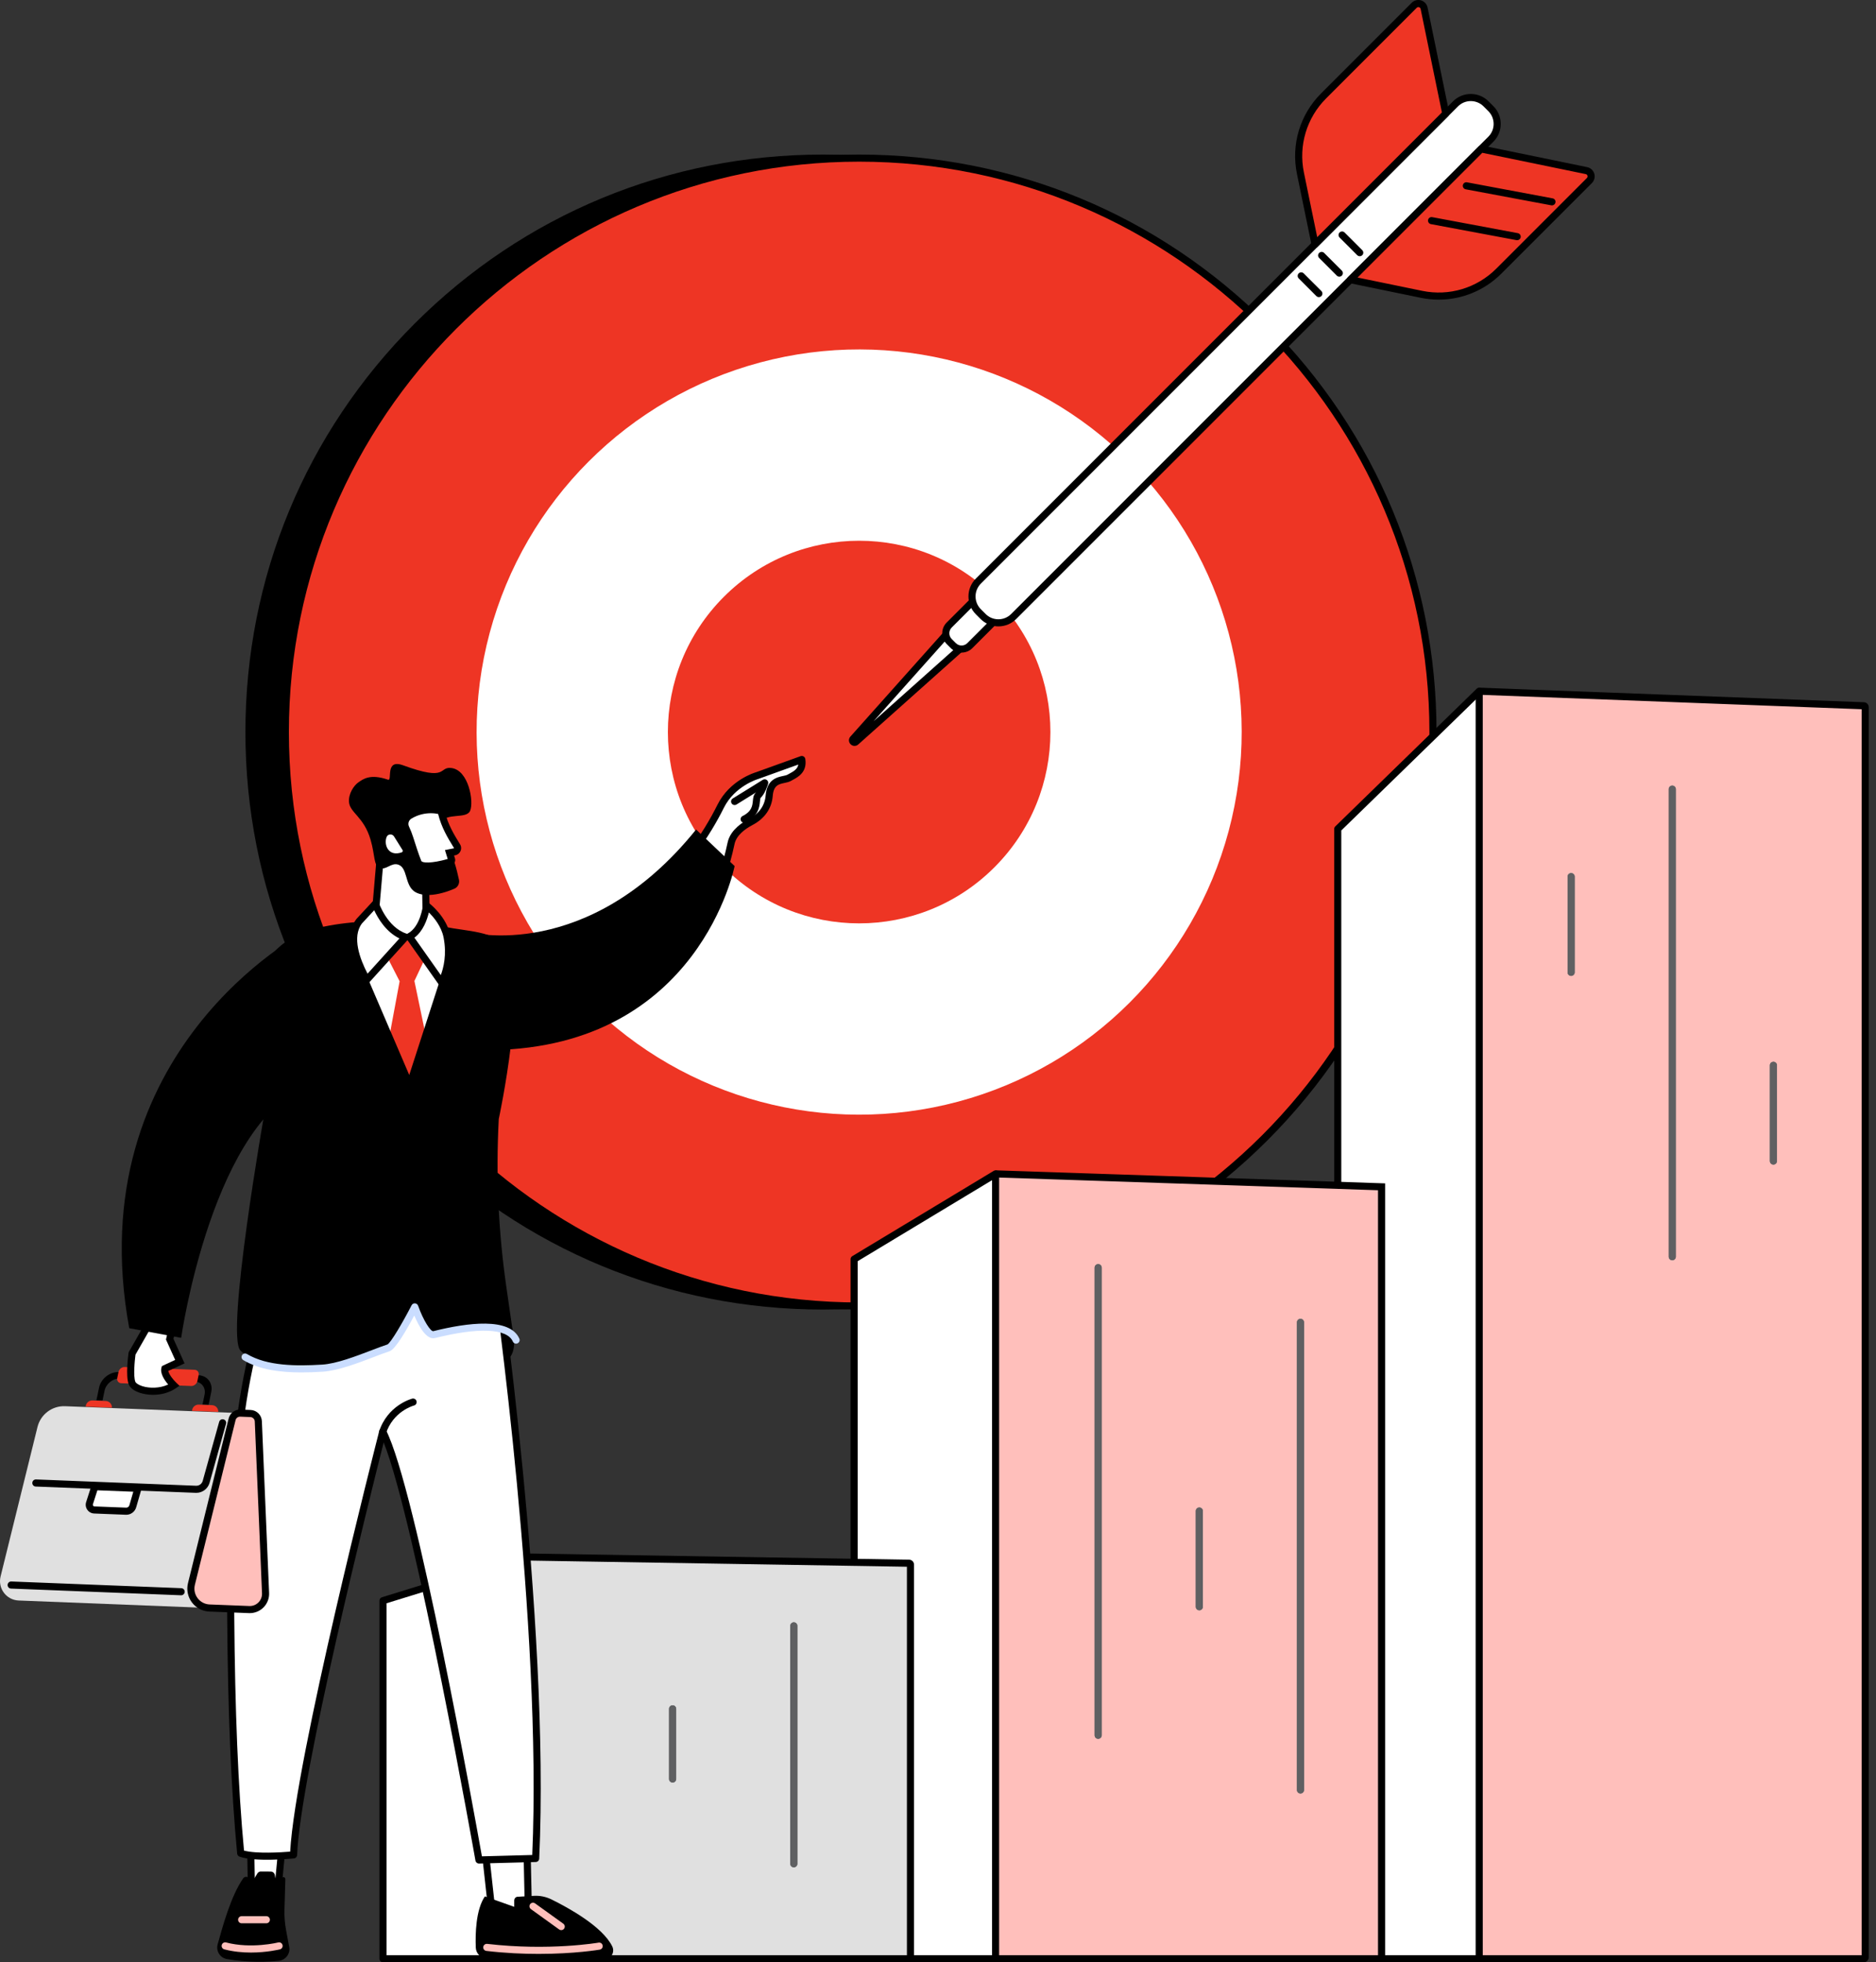 <?xml version="1.0" encoding="UTF-8"?>
<svg width="153px" height="160px" viewBox="0 0 153 160" version="1.1" xmlns="http://www.w3.org/2000/svg" xmlns:xlink="http://www.w3.org/1999/xlink">
    <rect x="0" y="0" width="153" height="160" fill="#333333" stroke="none"/>
    <title>1EBB7363-1474-4B67-807B-87E249D75F41</title>
    <g id="desktop" stroke="none" stroke-width="1" fill="none" fill-rule="evenodd">
        <g id="Investors_O-nas" transform="translate(-1125, -2149)" fill-rule="nonzero">
            <g id="ilustracja_PPK" transform="translate(1125, 2149)">
                <g id="Group" transform="translate(20.015, 0)">
                    <g transform="translate(0, 12.603)">
                        <g fill="#000000">
                            <circle id="Oval" cx="47.087" cy="47.087" r="46.798"></circle>
                            <path d="M47.087,94.175 C34.51,94.175 22.685,89.277 13.792,80.383 C4.898,71.489 0,59.665 0,47.087 C0,34.51 4.898,22.685 13.792,13.792 C22.685,4.898 34.51,4.97299888e-15 47.087,4.97299888e-15 C59.665,4.97299888e-15 71.489,4.898 80.383,13.792 C89.277,22.685 94.175,34.51 94.175,47.087 C94.175,59.665 89.277,71.489 80.383,80.383 C71.489,89.277 59.665,94.175 47.087,94.175 Z M47.087,0.579 C21.443,0.579 0.579,21.443 0.579,47.087 C0.579,72.732 21.443,93.596 47.087,93.596 C72.732,93.596 93.596,72.732 93.596,47.087 C93.596,21.443 72.732,0.579 47.087,0.579 Z" id="Shape"></path>
                        </g>
                        <g transform="translate(2.967, 0)">
                            <circle id="Oval" fill="#EE3524" cx="47.087" cy="47.087" r="46.798"></circle>
                            <path d="M47.087,94.174 C34.51,94.174 22.685,89.277 13.792,80.383 C4.898,71.489 0,59.665 0,47.087 C0,34.51 4.898,22.685 13.792,13.792 C22.685,4.898 34.51,0 47.087,0 C59.665,0 71.489,4.898 80.383,13.792 C89.277,22.685 94.175,34.51 94.175,47.087 C94.175,59.665 89.277,71.489 80.383,80.383 C71.489,89.277 59.665,94.174 47.087,94.174 Z M47.087,0.579 C21.443,0.579 0.579,21.442 0.579,47.087 C0.579,72.732 21.443,93.595 47.087,93.595 C72.732,93.595 93.596,72.732 93.596,47.087 C93.596,21.442 72.732,0.579 47.087,0.579 Z" id="Shape" fill="#000000"></path>
                        </g>
                        <circle id="Oval" fill="#FFFFFF" transform="translate(50.054, 47.087) rotate(-45) translate(-50.054, -47.087) " cx="50.054" cy="47.087" r="31.198"></circle>
                        <circle id="Oval" fill="#EE3524" transform="translate(50.054, 47.087) rotate(-45) translate(-50.054, -47.087) " cx="50.054" cy="47.087" r="15.599"></circle>
                    </g>
                    <g transform="translate(49.222, 0)">
                        <g transform="translate(0, 50.977)">
                            <path d="M0.333,9.277 L8.354,0.289 L9.553,1.489 L0.566,9.51 C0.411,9.648 0.195,9.432 0.333,9.277 Z" id="Path" fill="#FFFFFF"></path>
                            <path d="M0.456,9.843 C0.34,9.843 0.225,9.798 0.135,9.708 C-0.038,9.535 -0.046,9.266 0.117,9.084 L8.138,0.097 C8.191,0.037 8.266,0.002 8.346,2.1892926e-05 C8.426,-0.001 8.502,0.028 8.559,0.085 L9.758,1.284 C9.814,1.34 9.845,1.417 9.843,1.497 C9.84,1.576 9.805,1.652 9.746,1.705 L0.759,9.725 C0.671,9.804 0.563,9.843 0.456,9.843 Z M8.366,0.711 L2.009,7.833 L9.132,1.477 L8.366,0.711 Z" id="Shape" fill="#000000"></path>
                        </g>
                        <g transform="translate(7.609, 47.201)">
                            <path d="M1.315,5.854 L0.157,4.696 C0.012,4.551 0.012,4.317 0.157,4.172 L4.039,0.29 L5.721,1.971 L1.838,5.854 C1.694,5.999 1.46,5.999 1.315,5.854 Z" id="Path" fill="#FFFFFF"></path>
                            <path d="M1.577,6.011 C1.259,6.011 0.941,5.89 0.699,5.648 L0.363,5.312 C-0.121,4.828 -0.121,4.041 0.363,3.557 L3.835,0.085 C3.948,-0.028 4.131,-0.028 4.244,0.085 L5.926,1.767 C5.98,1.821 6.011,1.895 6.011,1.971 C6.011,2.048 5.98,2.122 5.926,2.176 L2.454,5.648 C2.212,5.89 1.894,6.011 1.577,6.011 Z M4.039,0.699 L0.772,3.966 C0.514,4.224 0.514,4.644 0.772,4.902 L1.109,5.239 C1.367,5.497 1.787,5.497 2.045,5.239 L5.312,1.971 L4.039,0.699 Z" id="Shape" fill="#000000"></path>
                        </g>
                        <g transform="translate(9.747, 7.663)">
                            <path d="M1.195,42.605 L0.805,42.215 C0.116,41.527 0.116,40.41 0.805,39.722 L39.721,0.806 C40.409,0.117 41.526,0.117 42.214,0.806 L42.604,1.196 C43.293,1.884 43.293,3.001 42.604,3.689 L3.688,42.605 C3,43.294 1.883,43.294 1.195,42.605 Z" id="Path" fill="#FFFFFF"></path>
                            <path d="M2.441,43.411 C1.893,43.411 1.378,43.197 0.99,42.81 L0.99,42.81 L0.99,42.81 L0.6,42.42 C-0.2,41.62 -0.2,40.318 0.6,39.517 L39.516,0.601 C39.904,0.214 40.419,4.97299888e-15 40.968,4.97299888e-15 C41.516,4.97299888e-15 42.031,0.214 42.419,0.601 L42.809,0.991 C43.196,1.379 43.41,1.894 43.41,2.442 C43.41,2.991 43.196,3.506 42.809,3.894 L3.893,42.81 C3.505,43.197 2.99,43.411 2.441,43.411 Z M40.968,0.579 C40.574,0.579 40.204,0.732 39.926,1.011 L1.01,39.926 C0.435,40.501 0.435,41.436 1.01,42.011 L1.399,42.4 L1.399,42.4 C1.678,42.679 2.048,42.832 2.441,42.832 C2.835,42.832 3.205,42.679 3.484,42.4 L42.399,3.484 C42.678,3.206 42.831,2.836 42.831,2.442 C42.831,2.049 42.678,1.679 42.399,1.4 L42.01,1.011 C41.731,0.732 41.361,0.579 40.968,0.579 Z" id="Shape" fill="#000000"></path>
                        </g>
                        <g transform="translate(36.388, 0)">
                            <g>
                                <path d="M1.627,19.922 L0.433,14.124 C-0.037,11.839 0.673,9.47 2.322,7.82 L9.713,0.43 C9.982,0.161 10.442,0.298 10.519,0.671 L12.287,9.261 L1.627,19.922 Z" id="Path" fill="#EE3524"></path>
                                <path d="M1.627,20.211 C1.599,20.211 1.571,20.207 1.544,20.199 C1.442,20.169 1.365,20.085 1.343,19.98 L0.15,14.182 C-0.342,11.794 0.394,9.34 2.118,7.616 L9.509,0.225 C9.708,0.025 10.001,-0.049 10.271,0.032 C10.542,0.114 10.746,0.336 10.803,0.613 L12.571,9.203 C12.591,9.298 12.561,9.397 12.492,9.466 L1.831,20.127 C1.776,20.182 1.702,20.211 1.627,20.211 Z M10.049,0.579 C10.01,0.579 9.962,0.59 9.918,0.634 L2.527,8.025 C0.941,9.611 0.265,11.869 0.717,14.066 L1.802,19.337 L11.972,9.167 L10.236,0.729 C10.215,0.63 10.138,0.597 10.105,0.587 C10.093,0.583 10.073,0.579 10.049,0.579 Z" id="Shape" fill="#000000"></path>
                            </g>
                            <g transform="translate(4.22, 11.855)">
                                <path d="M0.29,10.95 L6.088,12.144 C8.373,12.614 10.741,11.904 12.391,10.254 L19.782,2.863 C20.051,2.595 19.913,2.134 19.54,2.058 L10.95,0.289 L0.29,10.95 Z" id="Path" fill="#EE3524"></path>
                                <path d="M7.495,12.577 C7.008,12.577 6.517,12.528 6.029,12.427 L0.231,11.234 C0.127,11.212 0.043,11.135 0.012,11.033 C-0.018,10.931 0.01,10.821 0.085,10.745 L10.745,0.085 C10.814,0.016 10.913,-0.014 11.009,0.006 L19.599,1.774 C19.876,1.831 20.098,2.035 20.179,2.305 C20.26,2.576 20.187,2.868 19.987,3.068 L12.596,10.459 C11.224,11.831 9.39,12.577 7.495,12.577 Z M0.874,10.775 L6.146,11.86 C8.342,12.312 10.601,11.635 12.186,10.05 L19.577,2.659 C19.649,2.587 19.634,2.504 19.624,2.472 C19.615,2.439 19.581,2.362 19.482,2.341 L11.045,0.604 L0.874,10.775 Z" id="Shape" fill="#000000"></path>
                            </g>
                            <g transform="translate(13.676, 14.861)" id="Path">
                                <path d="M0.29,0.29 L7.273,1.596 L0.29,0.29 Z" fill="#FFFFFF"></path>
                                <path d="M7.273,1.886 C7.255,1.886 7.237,1.884 7.219,1.881 L0.236,0.574 C0.079,0.545 -0.024,0.394 0.005,0.236 C0.034,0.079 0.186,-0.024 0.343,0.005 L7.326,1.312 C7.483,1.341 7.587,1.492 7.557,1.649 C7.531,1.788 7.41,1.886 7.273,1.886 Z" fill="#000000"></path>
                            </g>
                            <g transform="translate(10.838, 17.7)" id="Path">
                                <path d="M0.29,0.29 L7.272,1.596 L0.29,0.29 Z" fill="#FFFFFF"></path>
                                <path d="M7.273,1.886 C7.255,1.886 7.237,1.884 7.219,1.881 L0.236,0.574 C0.079,0.545 -0.024,0.393 0.005,0.236 C0.034,0.079 0.186,-0.024 0.343,0.005 L7.326,1.311 C7.483,1.341 7.587,1.492 7.557,1.649 C7.531,1.788 7.409,1.886 7.273,1.886 Z" fill="#000000"></path>
                            </g>
                        </g>
                        <g transform="translate(36.595, 18.872)" id="Path">
                            <g transform="translate(0, 3.334)">
                                <path d="M0.289,0.289 L1.73,1.73 L0.289,0.289 Z" fill="#FFFFFF"></path>
                                <path d="M1.73,2.02 C1.656,2.02 1.582,1.991 1.525,1.935 L0.085,0.494 C-0.028,0.381 -0.028,0.198 0.085,0.085 C0.198,-0.028 0.381,-0.028 0.494,0.085 L1.935,1.525 C2.048,1.638 2.048,1.822 1.935,1.935 C1.878,1.991 1.804,2.02 1.73,2.02 Z" fill="#000000"></path>
                            </g>
                            <g transform="translate(1.667, 1.667)">
                                <path d="M0.29,0.289 L1.73,1.73 L0.29,0.289 Z" fill="#FFFFFF"></path>
                                <path d="M1.73,2.02 C1.656,2.02 1.582,1.991 1.525,1.935 L0.085,0.494 C-0.028,0.381 -0.028,0.198 0.085,0.085 C0.198,-0.028 0.381,-0.028 0.494,0.085 L1.935,1.525 C2.048,1.638 2.048,1.822 1.935,1.935 C1.878,1.991 1.804,2.02 1.73,2.02 Z" fill="#000000"></path>
                            </g>
                            <g transform="translate(3.334, 0)">
                                <path d="M0.29,0.289 L1.73,1.73 L0.29,0.289 Z" fill="#FFFFFF"></path>
                                <path d="M1.73,2.02 C1.656,2.02 1.582,1.991 1.525,1.935 L0.085,0.494 C-0.028,0.381 -0.028,0.198 0.085,0.085 C0.198,-0.028 0.381,-0.028 0.494,0.085 L1.935,1.525 C2.048,1.638 2.048,1.822 1.935,1.935 C1.878,1.991 1.804,2.02 1.73,2.02 Z" fill="#000000"></path>
                            </g>
                        </g>
                    </g>
                </g>
                <g id="Group" transform="translate(30.948, 56.07)">
                    <g transform="translate(77.864, 0)">
                        <g id="Path">
                            <polygon fill="#FFFFFF" points="13.938 103.641 0.289 103.641 0.289 11.523 11.826 0.289"></polygon>
                            <path d="M13.938,103.93 L0.289,103.93 C0.13,103.93 -1.98919955e-14,103.8 -1.98919955e-14,103.641 L-1.98919955e-14,11.523 C-1.98919955e-14,11.445 0.032,11.37 0.088,11.315 L11.624,0.082 C11.739,-0.029 11.922,-0.027 12.034,0.087 C12.145,0.202 12.143,0.385 12.028,0.497 L0.579,11.645 L0.579,103.351 L13.938,103.351 C14.098,103.351 14.227,103.481 14.227,103.641 C14.227,103.8 14.098,103.93 13.938,103.93 Z" fill="#000000"></path>
                        </g>
                        <g transform="translate(11.537, 0.004)">
                            <path d="M31.653,103.636 L0.406,103.636 C0.342,103.636 0.29,103.584 0.29,103.52 L0.29,0.407 C0.29,0.34 0.345,0.287 0.411,0.29 L31.657,1.473 C31.72,1.476 31.77,1.527 31.77,1.59 L31.77,103.52 C31.77,103.584 31.717,103.636 31.653,103.636 Z" id="Path" fill="#FFBFBB"></path>
                            <path d="M31.653,103.926 L0.406,103.926 C0.182,103.926 0,103.744 0,103.52 L0,0.407 C0,0.297 0.045,0.19 0.124,0.114 C0.204,0.038 0.31,-0.004 0.422,0 L31.668,1.184 C31.887,1.192 32.059,1.371 32.059,1.59 L32.059,103.52 C32.059,103.744 31.877,103.926 31.653,103.926 Z M0.579,103.347 L31.48,103.347 L31.48,1.756 L0.579,0.586 L0.579,103.347 Z" id="Shape" fill="#000000"></path>
                        </g>
                    </g>
                    <g transform="translate(38.421, 39.356)">
                        <g id="Path">
                            <polygon fill="#FFFFFF" points="12.936 64.284 0.289 64.284 0.289 7.245 11.826 0.29"></polygon>
                            <path d="M12.936,64.574 L0.29,64.574 C0.13,64.574 0,64.444 0,64.284 L0,7.245 C0,7.144 0.053,7.05 0.14,6.997 L11.677,0.042 C11.813,-0.041 11.991,0.003 12.074,0.14 C12.157,0.277 12.113,0.455 11.976,0.538 L0.579,7.409 L0.579,63.995 L12.936,63.995 C13.096,63.995 13.226,64.124 13.226,64.284 C13.226,64.444 13.096,64.574 12.936,64.574 Z" fill="#000000"></path>
                        </g>
                        <g transform="translate(11.537, 0.004)">
                            <path d="M31.77,64.28 L0.29,64.28 L0.29,0.42 C0.29,0.346 0.35,0.287 0.424,0.29 L31.77,1.34 L31.77,64.28 Z" id="Path" fill="#FFBFBB"></path>
                            <path d="M32.059,64.569 L0,64.569 L0,0.42 C0,0.306 0.047,0.197 0.128,0.118 C0.209,0.039 0.32,-0.003 0.433,0 L32.059,1.06 L32.059,64.569 L32.059,64.569 Z M0.579,63.99 L31.48,63.99 L31.48,1.62 L0.579,0.585 L0.579,63.99 Z" id="Shape" fill="#000000"></path>
                        </g>
                    </g>
                    <g transform="translate(0, 70.592)">
                        <g id="Path">
                            <polygon fill="#FFFFFF" points="13.342 33.049 0.289 33.049 0.289 3.85 11.826 0.29"></polygon>
                            <path d="M13.342,33.338 L0.289,33.338 C0.13,33.338 0,33.209 0,33.049 L0,3.85 C0,3.723 0.083,3.611 0.204,3.574 L11.741,0.013 C11.894,-0.034 12.055,0.051 12.103,0.204 C12.15,0.357 12.064,0.519 11.911,0.566 L0.579,4.064 L0.579,32.759 L13.342,32.759 C13.502,32.759 13.631,32.889 13.631,33.049 C13.631,33.209 13.502,33.338 13.342,33.338 Z" fill="#000000"></path>
                        </g>
                        <g transform="translate(11.537, 0.002)">
                            <path d="M31.66,33.047 L0.399,33.047 C0.339,33.047 0.289,32.998 0.289,32.937 L0.289,0.399 C0.289,0.338 0.34,0.288 0.401,0.29 L31.662,0.8 C31.722,0.801 31.77,0.849 31.77,0.909 L31.77,32.937 C31.77,32.998 31.721,33.047 31.66,33.047 Z" id="Path" fill="#E0E0E0"></path>
                            <path d="M31.66,33.336 L0.399,33.336 C0.179,33.336 0,33.157 0,32.937 L0,0.399 C0,0.291 0.042,0.19 0.119,0.115 C0.196,0.039 0.299,-0.001 0.406,2.60816284e-05 L31.666,0.51 C31.883,0.514 32.059,0.693 32.059,0.909 L32.059,32.937 C32.059,33.157 31.88,33.336 31.66,33.336 Z M0.579,32.757 L31.48,32.757 L31.48,1.086 L0.579,0.582 L0.579,32.757 Z" id="Shape" fill="#000000"></path>
                        </g>
                    </g>
                    <g transform="translate(23.618, 7.985)" fill="#5F6062" id="Path">
                        <path d="M34.997,77.723 C34.837,77.723 34.708,77.594 34.708,77.434 L34.708,39.308 C34.708,39.148 34.837,39.018 34.997,39.018 C35.157,39.018 35.287,39.148 35.287,39.308 L35.287,77.434 C35.287,77.594 35.157,77.723 34.997,77.723 Z"></path>
                        <path d="M51.496,82.183 C51.336,82.183 51.207,82.053 51.207,81.893 L51.207,43.767 C51.207,43.607 51.336,43.477 51.496,43.477 C51.656,43.477 51.786,43.607 51.786,43.767 L51.786,81.893 C51.786,82.053 51.656,82.183 51.496,82.183 Z"></path>
                        <path d="M81.819,38.705 C81.659,38.705 81.529,38.576 81.529,38.416 L81.529,0.289 C81.529,0.13 81.659,0 81.819,0 C81.979,0 82.108,0.13 82.108,0.289 L82.108,38.416 C82.108,38.576 81.979,38.705 81.819,38.705 Z"></path>
                        <path d="M10.174,88.203 C10.014,88.203 9.885,88.073 9.885,87.913 L9.885,68.515 C9.885,68.356 10.014,68.226 10.174,68.226 C10.334,68.226 10.464,68.356 10.464,68.515 L10.464,87.913 C10.464,88.073 10.334,88.203 10.174,88.203 Z"></path>
                        <path d="M43.247,67.244 C43.087,67.244 42.957,67.115 42.957,66.955 L42.957,59.151 C42.957,58.991 43.087,58.862 43.247,58.862 C43.406,58.862 43.536,58.991 43.536,59.151 L43.536,66.955 C43.536,67.115 43.406,67.244 43.247,67.244 Z"></path>
                        <path d="M73.569,15.517 C73.409,15.517 73.28,15.388 73.28,15.228 L73.28,7.424 C73.28,7.264 73.409,7.135 73.569,7.135 C73.729,7.135 73.859,7.264 73.859,7.424 L73.859,15.228 C73.859,15.388 73.729,15.517 73.569,15.517 Z"></path>
                        <path d="M90.068,30.902 C89.908,30.902 89.779,30.772 89.779,30.612 L89.779,22.808 C89.779,22.649 89.908,22.519 90.068,22.519 C90.228,22.519 90.358,22.649 90.358,22.808 L90.358,30.612 C90.358,30.772 90.228,30.902 90.068,30.902 Z"></path>
                        <path d="M0.289,81.291 C0.13,81.291 0,81.161 0,81.001 L0,75.278 C0,75.119 0.13,74.989 0.289,74.989 C0.449,74.989 0.579,75.119 0.579,75.278 L0.579,81.001 C0.579,81.161 0.449,81.291 0.289,81.291 Z"></path>
                    </g>
                    <g transform="translate(58.326, 47.003)" fill="#5F6062" id="Path">
                        <path d="M0.289,38.705 C0.13,38.705 0,38.576 0,38.416 L0,0.289 C0,0.13 0.13,0 0.289,0 C0.449,0 0.579,0.13 0.579,0.289 L0.579,38.416 C0.579,38.576 0.449,38.705 0.289,38.705 Z"></path>
                        <path d="M16.789,43.164 C16.629,43.164 16.499,43.035 16.499,42.875 L16.499,4.749 C16.499,4.589 16.629,4.459 16.789,4.459 C16.948,4.459 17.078,4.589 17.078,4.749 L17.078,42.875 C17.078,43.035 16.948,43.164 16.789,43.164 Z"></path>
                        <path d="M8.539,28.226 C8.379,28.226 8.249,28.096 8.249,27.937 L8.249,20.133 C8.249,19.973 8.379,19.843 8.539,19.843 C8.699,19.843 8.829,19.973 8.829,20.133 L8.829,27.937 C8.829,28.096 8.699,28.226 8.539,28.226 Z"></path>
                    </g>
                    <g transform="translate(96.898, 7.985)" fill="#5F6062" id="Path">
                        <path d="M8.539,38.705 C8.379,38.705 8.25,38.576 8.25,38.416 L8.25,0.289 C8.25,0.13 8.379,0 8.539,0 C8.699,0 8.829,0.13 8.829,0.289 L8.829,38.416 C8.829,38.576 8.699,38.705 8.539,38.705 Z"></path>
                        <path d="M0.289,15.517 C0.13,15.517 0,15.388 0,15.228 L0,7.424 C0,7.264 0.13,7.135 0.289,7.135 C0.449,7.135 0.579,7.264 0.579,7.424 L0.579,15.228 C0.579,15.388 0.449,15.517 0.289,15.517 Z"></path>
                        <path d="M16.789,30.902 C16.629,30.902 16.499,30.772 16.499,30.612 L16.499,22.808 C16.499,22.649 16.629,22.519 16.789,22.519 C16.949,22.519 17.078,22.649 17.078,22.808 L17.078,30.612 C17.078,30.772 16.949,30.902 16.789,30.902 Z"></path>
                    </g>
                    <g transform="translate(23.618, 76.211)" fill="#5F6062" id="Path">
                        <path d="M10.174,19.977 C10.014,19.977 9.885,19.847 9.885,19.687 L9.885,0.289 C9.885,0.13 10.014,0 10.174,0 C10.334,0 10.464,0.13 10.464,0.289 L10.464,19.687 C10.464,19.847 10.334,19.977 10.174,19.977 Z"></path>
                        <path d="M0.289,13.065 C0.13,13.065 0,12.935 0,12.775 L0,7.053 C0,6.893 0.13,6.763 0.289,6.763 C0.449,6.763 0.579,6.893 0.579,7.053 L0.579,12.775 C0.579,12.935 0.449,13.065 0.289,13.065 Z"></path>
                    </g>
                </g>
                <g id="Group" transform="translate(0, 61.639)">
                    <g transform="translate(17.715, 37.559)">
                        <g transform="translate(0, 48.452)">
                            <g transform="translate(2.395, 0)">
                                <polygon id="Path" fill="#FFFFFF" points="3.142 0.29 2.559 6.393 0.394 6.393 0.29 0.39"></polygon>
                                <path d="M2.559,6.682 L0.394,6.682 C0.236,6.682 0.107,6.556 0.105,6.398 L4.35710299e-05,0.395 C-0.003,0.237 0.122,0.106 0.279,0.101 L3.132,0 C3.215,-0.003 3.295,0.03 3.353,0.091 C3.41,0.152 3.438,0.234 3.43,0.317 L2.847,6.42 C2.833,6.569 2.709,6.682 2.559,6.682 Z M0.679,6.103 L2.296,6.103 L2.822,0.59 L0.584,0.669 L0.679,6.103 Z" id="Shape" fill="#000000"></path>
                            </g>
                            <g transform="translate(0, 4.948)" id="Path">
                                <path d="M5.036,7.28 C4.137,7.377 2.514,7.439 0.798,7.143 C0.237,7.046 -0.118,6.486 0.036,5.937 C0.429,4.54 1.11,1.999 2.114,0.563 C2.244,0.376 2.525,0.394 2.633,0.594 L2.815,0.928 L3.272,0.164 C3.328,0.071 3.424,0.01 3.532,0 L4.33,0.005 C4.507,-0.012 4.667,0.11 4.698,0.285 L4.811,0.928 L5.295,0.499 C5.398,0.407 5.561,0.483 5.557,0.622 L5.485,3.105 C5.469,3.665 5.513,4.225 5.615,4.776 L5.885,6.231 C5.937,6.754 5.559,7.224 5.036,7.28 Z" fill="#000000"></path>
                                <path d="M2.75,6.608 C2.077,6.608 1.324,6.543 0.577,6.346 C0.423,6.306 0.33,6.147 0.371,5.993 C0.412,5.838 0.57,5.746 0.725,5.786 C2.774,6.326 4.954,5.791 4.976,5.786 C5.131,5.746 5.288,5.841 5.327,5.996 C5.366,6.151 5.272,6.308 5.117,6.347 C5.054,6.363 4.053,6.608 2.75,6.608 Z" fill="#FFBFBB"></path>
                                <path d="M4.008,4.222 L1.992,4.222 C1.832,4.222 1.703,4.092 1.703,3.932 C1.703,3.772 1.832,3.643 1.992,3.643 L4.008,3.643 C4.168,3.643 4.297,3.772 4.297,3.932 C4.297,4.092 4.168,4.222 4.008,4.222 Z" fill="#FFBFBB"></path>
                            </g>
                        </g>
                        <g transform="translate(21.077, 48.681)">
                            <g transform="translate(0.257, 0)">
                                <polygon id="Path" fill="#FFFFFF" points="0.29 0.89 1.071 8.004 4.06 8.63 3.878 0.29"></polygon>
                                <path d="M4.06,8.92 C4.04,8.92 4.02,8.918 4,8.914 L1.012,8.287 C0.889,8.261 0.797,8.16 0.783,8.035 L0.002,0.922 C-0.015,0.769 0.09,0.63 0.242,0.605 L3.83,0.004 C3.913,-0.01 3.998,0.013 4.062,0.066 C4.127,0.12 4.165,0.199 4.167,0.283 L4.349,8.624 C4.351,8.712 4.312,8.797 4.244,8.853 C4.192,8.897 4.126,8.92 4.06,8.92 Z M1.336,7.764 L3.762,8.272 L3.595,0.63 L0.607,1.131 L1.336,7.764 Z" id="Shape" fill="#000000"></path>
                            </g>
                            <g transform="translate(0, 6.698)" id="Path">
                                <path d="M0.012,4.23 C-0.032,3.12 0.011,1.136 0.755,0.049 L3.146,0.902 L3.146,0.39 C3.146,0.226 3.263,0.09 3.413,0.081 L4.746,0.005 C5.243,-0.024 5.739,0.079 6.193,0.303 C7.537,0.965 10.353,2.504 11.143,4.134 C11.362,4.587 11.069,5.123 10.57,5.185 C9.291,5.343 6.324,5.545 0.85,5.101 C0.391,5.064 0.03,4.69 0.012,4.23 Z" fill="#000000"></path>
                                <path d="M5.133,4.74 C3.865,4.74 2.419,4.677 0.875,4.497 C0.716,4.479 0.602,4.335 0.62,4.177 C0.639,4.018 0.785,3.904 0.941,3.922 C6.011,4.511 9.984,3.828 10.024,3.821 C10.181,3.793 10.332,3.898 10.359,4.056 C10.387,4.213 10.282,4.363 10.124,4.391 C10.096,4.396 8.098,4.74 5.133,4.74 Z" fill="#FFBFBB"></path>
                                <path d="M6.979,2.801 C6.921,2.801 6.861,2.784 6.81,2.747 L4.509,1.089 C4.379,0.996 4.35,0.815 4.443,0.685 C4.536,0.556 4.717,0.526 4.847,0.62 L7.149,2.277 C7.278,2.37 7.308,2.551 7.214,2.681 C7.158,2.759 7.069,2.801 6.979,2.801 Z" fill="#FFBFBB"></path>
                            </g>
                        </g>
                        <path d="M24.01,8.985 L21.456,7.359 L16.872,9.837 C16.872,9.837 18.929,11.154 21.311,11.808 C25.323,12.91 24.01,8.985 24.01,8.985 Z" id="Path" fill="#000000"></path>
                        <g transform="translate(0.806, 0)">
                            <g>
                                <path d="M21.749,3.131 C21.749,3.131 26.077,32.699 25.164,52.337 L20.541,52.46 C20.541,52.46 15.245,22.484 12.695,17.53 C12.695,17.53 5.689,44.859 5.421,52.046 C5.421,52.046 2.338,52.356 1.109,51.914 C0.449,44.977 0.328,36.998 0.295,32.491 C0.2,19.591 1.431,13.731 2.106,10.952 C2.726,8.399 3.391,6.325 3.877,4.922 L5.499,0.289 L21.749,3.131 Z" id="Path" fill="#FFFFFF"></path>
                                <path d="M20.541,52.75 C20.401,52.75 20.28,52.649 20.256,52.511 C20.205,52.224 15.376,24.987 12.77,18.411 C11.611,22.994 5.948,45.676 5.711,52.057 C5.705,52.201 5.594,52.32 5.45,52.334 C5.322,52.347 2.287,52.646 1.011,52.186 C0.906,52.148 0.832,52.053 0.821,51.941 C0.33,46.785 0.064,40.423 0.005,32.493 C-0.085,20.212 1.001,14.278 1.825,10.883 C2.321,8.842 2.919,6.805 3.603,4.827 L5.226,0.194 C5.272,0.06 5.409,-0.02 5.549,0.004 L21.799,2.846 C21.922,2.868 22.018,2.966 22.036,3.09 C22.079,3.385 26.357,32.909 25.454,52.35 C25.447,52.502 25.324,52.622 25.172,52.626 L20.549,52.75 C20.546,52.75 20.543,52.75 20.541,52.75 Z M12.695,17.241 C12.802,17.241 12.902,17.301 12.952,17.398 C15.4,22.152 20.236,49.089 20.782,52.164 L24.887,52.054 C25.699,33.529 21.872,6.044 21.493,3.38 L5.691,0.617 L4.15,5.018 C3.472,6.977 2.879,8.996 2.388,11.02 C1.571,14.385 0.495,20.272 0.584,32.489 C0.642,40.304 0.902,46.589 1.379,51.695 C2.41,51.97 4.439,51.838 5.144,51.78 C5.553,44.293 12.131,18.563 12.414,17.458 C12.444,17.342 12.543,17.256 12.662,17.243 C12.673,17.241 12.684,17.241 12.695,17.241 Z" id="Shape" fill="#000000"></path>
                            </g>
                            <path d="M12.669,17.913 C12.64,17.913 12.61,17.908 12.58,17.899 C12.428,17.85 12.344,17.687 12.393,17.535 C13.081,15.394 15.014,14.866 15.096,14.844 C15.251,14.804 15.409,14.897 15.449,15.051 C15.49,15.206 15.398,15.364 15.243,15.404 C15.173,15.423 13.533,15.882 12.945,17.712 C12.905,17.835 12.791,17.913 12.669,17.913 Z" id="Path" fill="#000000"></path>
                        </g>
                    </g>
                    <g transform="translate(28.459, 0.657)">
                        <g transform="translate(0.178, 6.659)">
                            <path d="M6.053,1.822 L6.123,6.042 C6.187,6.568 6.565,7.001 7.076,7.134 L7.291,7.257 C7.64,7.346 7.822,7.42 8.038,8.217 L0.342,7.323 C0.237,7.095 0.271,6.829 0.611,6.801 L0.977,6.713 C1.483,6.599 1.872,6.194 1.964,5.683 L2.43,0.29 L6.053,1.822 Z" id="Path" fill="#FFFFFF"></path>
                            <path d="M8.039,8.507 C8.027,8.507 8.016,8.506 8.005,8.505 L0.308,7.61 C0.208,7.599 0.121,7.535 0.078,7.443 C-0.026,7.215 -0.026,6.981 0.079,6.802 C0.134,6.707 0.27,6.546 0.563,6.514 L0.91,6.431 C1.303,6.343 1.601,6.035 1.677,5.644 L2.141,0.265 C2.149,0.172 2.201,0.089 2.28,0.042 C2.36,-0.006 2.457,-0.013 2.542,0.023 L6.166,1.555 C6.271,1.6 6.341,1.702 6.343,1.817 L6.412,6.021 C6.467,6.425 6.755,6.751 7.15,6.854 C7.174,6.86 7.198,6.87 7.22,6.883 L7.402,6.986 C7.86,7.11 8.093,7.312 8.318,8.141 C8.343,8.234 8.321,8.333 8.258,8.406 C8.203,8.47 8.122,8.507 8.039,8.507 Z M0.711,7.074 L7.625,7.877 C7.513,7.612 7.409,7.586 7.219,7.537 C7.194,7.531 7.17,7.521 7.147,7.508 L6.965,7.404 C6.354,7.228 5.913,6.712 5.836,6.077 C5.834,6.067 5.834,6.057 5.833,6.047 L5.767,2.015 L2.684,0.711 L2.252,5.708 C2.251,5.717 2.25,5.725 2.249,5.734 C2.136,6.361 1.661,6.856 1.04,6.995 L0.711,7.074 Z" id="Shape" fill="#000000"></path>
                        </g>
                        <g>
                            <path d="M8.336,0.323 C7.287,0.208 8.112,1.46 4.413,0.104 C2.896,-0.452 3.578,1.413 3.182,1.277 C1.719,0.773 1.15,1.24 0.793,1.479 C0.38,1.755 -0.051,2.444 0.005,3.106 C0.08,3.98 1.219,4.303 1.763,6.17 C2.144,7.482 1.994,8.259 2.503,8.474 C3.019,8.691 3.442,8.01 4.023,8.205 C4.774,8.457 4.556,9.762 5.27,10.344 C5.72,10.712 6.8,10.927 8.588,10.172 C8.878,10.05 9.04,9.738 8.972,9.431 C8.885,9.037 8.772,8.541 8.624,8.075 C7.921,5.857 7.167,5.325 7.478,4.776 C7.955,3.934 9.572,4.514 9.881,3.819 C10.201,3.096 9.772,0.48 8.336,0.323 Z" id="Path" fill="#000000"></path>
                            <g transform="translate(4.269, 3.43)">
                                <path d="M0.366,1.789 L0.366,1.789 C0.494,2.06 0.604,2.34 0.694,2.626 C0.862,3.162 1.158,4.079 1.363,4.581 C1.617,5.203 3.427,4.723 3.99,4.557 C4.081,4.53 4.13,4.432 4.097,4.343 L3.932,3.808 L4.374,3.72 C4.427,3.702 4.476,3.672 4.513,3.63 C4.605,3.524 4.613,3.378 4.545,3.266 C4.193,2.687 3.563,1.731 3.287,0.575 C3.259,0.456 3.164,0.366 3.045,0.343 C2.636,0.267 1.659,0.178 0.674,0.775 C0.327,0.986 0.192,1.422 0.366,1.789 Z" id="Path" fill="#FFFFFF"></path>
                                <path d="M2.168,5.178 C1.651,5.178 1.241,5.048 1.094,4.69 C0.884,4.175 0.58,3.23 0.417,2.713 C0.332,2.44 0.226,2.171 0.104,1.913 L0.104,1.913 C-0.133,1.412 0.047,0.817 0.524,0.528 C1.605,-0.128 2.684,-0.019 3.098,0.059 C3.329,0.102 3.514,0.278 3.568,0.507 C3.809,1.517 4.341,2.381 4.692,2.953 L4.792,3.116 C4.928,3.339 4.903,3.622 4.732,3.82 C4.665,3.897 4.574,3.957 4.469,3.994 L4.43,4.004 L4.303,4.029 L4.374,4.257 C4.412,4.36 4.405,4.492 4.348,4.603 C4.292,4.715 4.192,4.799 4.072,4.834 C3.448,5.019 2.742,5.178 2.168,5.178 Z M2.413,0.582 C1.976,0.582 1.4,0.673 0.824,1.023 C0.602,1.157 0.518,1.433 0.627,1.665 L0.627,1.665 C0.761,1.947 0.876,2.241 0.97,2.539 C1.13,3.048 1.428,3.975 1.631,4.472 C1.699,4.639 2.43,4.699 3.786,4.314 L3.56,3.587 L4.291,3.442 C4.295,3.44 4.296,3.438 4.296,3.438 C4.303,3.43 4.3,3.421 4.298,3.417 L4.199,3.256 C3.828,2.653 3.268,1.741 3.005,0.642 C2.872,0.613 2.666,0.582 2.413,0.582 Z M3.828,4.436 C3.829,4.441 3.83,4.445 3.832,4.45 L3.828,4.436 Z" id="Shape" fill="#000000"></path>
                            </g>
                            <path d="M4.301,7.204 C3.201,7.587 2.828,6.562 3.071,5.952 C3.173,5.695 3.528,5.669 3.675,5.903 L4.37,7.013 C4.414,7.084 4.38,7.177 4.301,7.204 Z" id="Path" fill="#FFFFFF"></path>
                        </g>
                    </g>
                    <g>
                        <g transform="translate(39.032, 0)">
                            <g>
                                <path d="M26.36,0.29 L22.694,1.61 C22.694,1.61 20.699,2.183 19.745,4.098 C18.791,6.013 13.717,16.27 0.29,15.354 L2.832,22.849 C2.832,22.849 17.433,22.052 20.592,7.12 C20.76,6.327 21.48,5.757 22.198,5.379 C22.874,5.023 23.608,4.377 23.702,3.234 C23.819,1.788 24.868,2.039 25.324,1.786 C25.781,1.532 26.508,1.253 26.36,0.29 Z" id="Path" fill="#FFFFFF"></path>
                                <path d="M2.832,23.138 C2.708,23.138 2.597,23.06 2.557,22.942 L0.015,15.447 C-0.016,15.355 0.001,15.254 0.06,15.177 C0.119,15.1 0.212,15.058 0.309,15.065 C11.793,15.849 17.248,8.46 19.478,3.985 C20.485,1.963 22.527,1.356 22.614,1.331 L26.262,0.017 C26.343,-0.012 26.433,-0.004 26.508,0.041 C26.582,0.085 26.633,0.16 26.646,0.246 C26.811,1.322 26.049,1.727 25.594,1.969 C25.549,1.993 25.506,2.016 25.465,2.039 C25.313,2.123 25.139,2.16 24.956,2.199 C24.476,2.3 24.061,2.388 23.99,3.258 C23.906,4.287 23.333,5.109 22.332,5.635 C21.752,5.941 21.029,6.456 20.875,7.18 C19.22,15.005 14.406,18.928 10.659,20.842 C6.605,22.912 2.999,23.13 2.847,23.138 C2.842,23.138 2.837,23.138 2.832,23.138 Z M0.702,15.669 L3.033,22.542 C3.873,22.46 7.022,22.053 10.415,20.316 C14.042,18.459 18.703,14.652 20.309,7.06 C20.467,6.313 21.074,5.643 22.063,5.123 C22.891,4.687 23.345,4.044 23.413,3.211 C23.519,1.91 24.343,1.736 24.836,1.632 C24.976,1.602 25.108,1.574 25.184,1.532 C25.228,1.508 25.274,1.483 25.323,1.457 C25.722,1.245 26.011,1.061 26.076,0.699 L22.792,1.882 C22.756,1.893 20.887,2.455 20.004,4.227 C17.73,8.79 12.223,16.262 0.702,15.669 Z" id="Shape" fill="#000000"></path>
                            </g>
                            <path d="M21.659,5.447 C21.553,5.447 21.45,5.389 21.4,5.287 C21.328,5.144 21.386,4.97 21.529,4.899 C22.284,4.521 22.33,4.062 22.37,3.657 C22.394,3.417 22.419,3.17 22.604,2.997 C22.615,2.987 22.625,2.976 22.635,2.965 L21.034,3.959 C20.898,4.043 20.719,4.001 20.635,3.865 C20.551,3.729 20.593,3.551 20.728,3.467 L23.182,1.945 C23.283,1.882 23.414,1.888 23.509,1.961 C23.605,2.033 23.646,2.157 23.612,2.272 C23.589,2.353 23.371,3.073 22.999,3.42 C22.972,3.452 22.957,3.61 22.946,3.714 C22.902,4.156 22.829,4.896 21.788,5.416 C21.747,5.437 21.702,5.447 21.659,5.447 Z" id="Path" fill="#000000"></path>
                        </g>
                        <path d="M25.223,14.997 C25.223,14.997 30.517,12.673 38.605,15.11 C46.693,17.546 38.456,30.983 38.456,30.983 L26.403,30.983 L25.223,14.997 Z" id="Path" fill="#FFFFFF"></path>
                        <polygon id="Path" fill="#EE3524" points="33.797 18.347 35.617 27.081 30.989 27.003 32.592 18.371 31.497 16.23 32.749 14.78 33.665 14.756 34.769 16.292"></polygon>
                        <path d="M41.259,15.573 C40.367,14.289 38.077,14.3 36.292,13.936 C36.246,13.926 36.242,13.994 36.266,14.116 C36.474,15.188 36.456,16.291 36.152,17.34 L35.87,18.313 L33.377,26.013 L30.048,18.25 L29.783,17.66 C29.222,16.412 29.045,15.031 29.228,13.675 C29.24,13.585 29.24,13.532 29.222,13.533 C27.881,13.634 26.648,13.83 25.637,14.098 C17.006,16.39 21.583,29.011 21.583,29.011 C21.583,29.011 18.364,47.244 19.615,48.488 C20.914,49.781 25.321,51.116 31.764,48.312 C32.377,48.045 33.794,44.84 33.794,44.84 L33.832,44.954 C34.063,45.654 34.42,46.305 34.885,46.877 L35.103,47.143 C35.103,47.143 41.947,45.474 41.978,48.034 L41.293,43.274 C40.642,38.749 40.436,34.171 40.678,29.606 C40.678,29.606 43.117,18.25 41.259,15.573 Z" id="Path" fill="#000000"></path>
                        <g transform="translate(28.545, 11.759)">
                            <path d="M1.371,6.491 C0.502,4.952 -0.21,2.965 0.753,1.712 L2.07,0.289 C2.07,0.289 2.785,2.447 4.526,3.007 L1.371,6.491 Z" id="Path" fill="#FFFFFF"></path>
                            <path d="M1.371,6.781 C1.361,6.781 1.35,6.78 1.339,6.779 C1.247,6.768 1.165,6.714 1.119,6.633 C0.247,5.089 -0.565,2.952 0.523,1.536 C0.528,1.529 0.534,1.522 0.54,1.515 L1.857,0.093 C1.927,0.018 2.031,-0.015 2.131,0.007 C2.231,0.028 2.312,0.101 2.345,0.198 C2.351,0.218 3.038,2.224 4.614,2.732 C4.708,2.762 4.78,2.837 4.805,2.932 C4.831,3.027 4.806,3.129 4.74,3.202 L1.586,6.685 C1.531,6.746 1.452,6.781 1.371,6.781 Z M0.975,1.898 C0.135,3.007 0.818,4.817 1.431,5.994 L4.033,3.12 C2.91,2.576 2.261,1.446 1.973,0.82 L0.975,1.898 Z" id="Shape" fill="#000000"></path>
                        </g>
                        <g transform="translate(33.096, 11.915)">
                            <path d="M0.29,2.821 C1.48,2.204 1.688,0.289 1.688,0.289 C1.688,0.289 3.062,1.312 3.363,2.821 C3.805,5.039 2.907,6.532 2.907,6.532 L0.29,2.821 Z" id="Path" fill="#FFFFFF"></path>
                            <path d="M2.907,6.821 C2.813,6.821 2.725,6.776 2.671,6.699 L0.053,2.987 C0.005,2.919 -0.012,2.833 0.008,2.752 C0.028,2.671 0.082,2.602 0.156,2.563 C1.193,2.027 1.398,0.275 1.4,0.258 C1.412,0.155 1.477,0.066 1.572,0.024 C1.667,-0.017 1.778,-0.005 1.861,0.057 C1.921,0.102 3.328,1.164 3.647,2.765 C4.105,5.066 3.194,6.616 3.155,6.681 C3.105,6.765 3.015,6.818 2.918,6.821 C2.914,6.821 2.911,6.821 2.907,6.821 Z M0.702,2.903 L2.854,5.954 C3.071,5.382 3.358,4.279 3.079,2.878 C2.898,1.97 2.283,1.24 1.88,0.845 C1.74,1.433 1.415,2.372 0.702,2.903 Z" id="Shape" fill="#000000"></path>
                        </g>
                        <path d="M24.587,50.265 C22.892,50.265 21.176,50.056 19.841,49.26 C19.703,49.178 19.658,49.001 19.74,48.863 C19.822,48.726 20,48.681 20.137,48.763 C21.797,49.753 24.172,49.756 26.277,49.628 C27.429,49.559 29.027,48.947 30.311,48.456 C30.813,48.264 31.247,48.098 31.604,47.983 C31.876,47.835 32.839,46.209 33.568,44.789 C33.621,44.686 33.731,44.625 33.845,44.632 C33.961,44.64 34.06,44.716 34.099,44.825 C34.529,46.039 35.128,46.952 35.342,46.9 C38.116,46.208 41.584,45.752 42.356,47.513 C42.42,47.659 42.353,47.83 42.206,47.894 C42.06,47.958 41.889,47.892 41.825,47.745 C41.357,46.676 39.045,46.572 35.482,47.462 C34.78,47.638 34.157,46.501 33.786,45.622 C33.142,46.834 32.242,48.385 31.781,48.534 C31.44,48.644 31.012,48.807 30.518,48.997 C29.197,49.502 27.552,50.131 26.312,50.206 C25.751,50.24 25.17,50.265 24.587,50.265 Z" id="Path" fill="#CADDFF"></path>
                        <g transform="translate(0, 49.825)">
                            <g transform="translate(6.99, 0)" id="Path">
                                <path d="M1.632,2.767 L0.55,2.724 C0.258,2.713 0.011,2.941 0,3.233 L2.141,3.317 C2.152,3.025 1.925,2.779 1.632,2.767 Z" fill="#EE3524"></path>
                                <path d="M10.305,3.108 L9.223,3.066 C8.931,3.054 8.684,3.282 8.673,3.574 L10.814,3.659 C10.825,3.366 10.598,3.12 10.305,3.108 Z" fill="#EE3524"></path>
                                <path d="M10.024,3.069 L10.239,2.04 C10.392,1.31 9.92,0.695 9.185,0.666 L2.696,0.411 C1.961,0.382 1.242,0.95 1.09,1.68 L0.875,2.709 L1.371,2.728 L1.539,1.927 C1.657,1.36 2.217,0.917 2.789,0.94 L8.874,1.179 C9.446,1.202 9.813,1.68 9.695,2.248 L9.527,3.049 L10.024,3.069 Z" fill="#000000"></path>
                                <path d="M8.88,0.225 L3.18,0 C2.95,-0.009 2.725,0.169 2.677,0.397 L2.574,0.892 C2.526,1.12 2.674,1.312 2.903,1.321 L8.604,1.546 C8.833,1.555 9.058,1.377 9.106,1.149 L9.209,0.654 C9.257,0.426 9.109,0.234 8.88,0.225 Z" fill="#EE3524"></path>
                            </g>
                            <path d="M18.187,19.693 L1.52,19.037 C0.519,18.997 -0.193,18.05 0.047,17.078 L3.059,4.885 C3.312,3.86 4.251,3.154 5.307,3.195 L19.603,3.758 L18.187,19.693 Z" id="Path" fill="#E0E0E0"></path>
                            <g transform="translate(15.277, 3.468)">
                                <path d="M5.043,16.309 L1.809,16.181 C0.808,16.142 0.096,15.194 0.336,14.222 L3.654,0.793 C3.729,0.488 4.009,0.278 4.323,0.29 L5.155,0.323 C5.5,0.336 5.776,0.612 5.791,0.957 L6.381,14.967 C6.412,15.719 5.795,16.338 5.043,16.309 Z" id="Path" fill="#FFBFBB"></path>
                                <path d="M5.093,16.599 C5.073,16.599 5.052,16.599 5.032,16.598 L1.798,16.471 C1.233,16.449 0.715,16.177 0.376,15.726 C0.037,15.274 -0.08,14.701 0.055,14.153 L3.373,0.724 C3.481,0.287 3.889,-0.019 4.335,0.001 L5.167,0.034 C5.658,0.053 6.06,0.453 6.08,0.945 L6.67,14.956 C6.689,15.394 6.521,15.825 6.211,16.136 C5.915,16.432 5.511,16.599 5.093,16.599 Z M4.297,0.579 C4.127,0.579 3.976,0.696 3.935,0.863 L0.617,14.292 C0.524,14.67 0.604,15.066 0.839,15.378 C1.073,15.689 1.431,15.877 1.82,15.892 L5.055,16.019 L5.055,16.019 C5.337,16.03 5.602,15.926 5.801,15.727 C6,15.527 6.103,15.261 6.092,14.98 L5.502,0.969 C5.494,0.776 5.336,0.619 5.144,0.612 L4.312,0.579 C4.307,0.579 4.302,0.579 4.297,0.579 Z" id="Shape" fill="#000000"></path>
                            </g>
                            <path d="M16.009,10.259 C15.994,10.259 15.979,10.259 15.964,10.258 L2.914,9.745 C2.754,9.739 2.63,9.604 2.636,9.444 C2.642,9.284 2.776,9.159 2.937,9.166 L15.987,9.68 C16.244,9.691 16.466,9.526 16.534,9.281 L17.875,4.47 C17.918,4.316 18.078,4.226 18.232,4.269 C18.386,4.312 18.476,4.472 18.433,4.626 L17.092,9.437 C16.955,9.926 16.514,10.259 16.009,10.259 Z" id="Path" fill="#000000"></path>
                            <g transform="translate(6.991, 9.464)">
                                <path d="M4.262,0.428 L3.839,1.888 C3.77,2.135 3.54,2.303 3.284,2.293 L0.699,2.191 C0.418,2.18 0.224,1.904 0.31,1.635 L0.742,0.29 L4.262,0.428 Z" id="Path" fill="#FFFFFF"></path>
                                <path d="M3.306,2.583 C3.295,2.583 3.284,2.582 3.272,2.582 L0.688,2.48 C0.462,2.471 0.259,2.36 0.13,2.176 C0,1.991 -0.034,1.762 0.035,1.547 L0.467,0.201 C0.507,0.077 0.621,-0.005 0.754,0 L4.274,0.139 C4.363,0.142 4.445,0.187 4.497,0.259 C4.549,0.331 4.565,0.423 4.54,0.509 L4.117,1.969 C4.015,2.333 3.684,2.583 3.306,2.583 Z M0.951,0.588 L0.586,1.724 C0.568,1.78 0.59,1.823 0.604,1.844 C0.619,1.864 0.652,1.899 0.71,1.902 L3.295,2.003 C3.413,2.008 3.527,1.929 3.56,1.81 L3.881,0.703 L0.951,0.588 Z" id="Shape" fill="#000000"></path>
                            </g>
                            <path d="M14.774,18.611 C14.77,18.611 14.766,18.611 14.762,18.611 L0.899,18.065 C0.739,18.059 0.615,17.924 0.621,17.765 C0.627,17.605 0.762,17.481 0.922,17.487 L14.785,18.032 C14.945,18.039 15.069,18.173 15.063,18.333 C15.057,18.489 14.928,18.611 14.774,18.611 Z" id="Path" fill="#000000"></path>
                        </g>
                        <g transform="translate(10.369, 45.645)">
                            <path d="M1.977,0.316 L0.401,3.076 C0.401,3.076 0.155,4.825 0.394,5.474 C0.632,6.123 2.575,6.523 3.81,5.67 C3.81,5.67 2.932,4.836 3.079,4.31 L4.302,3.743 L3.472,1.909 L3.783,0.588 L1.977,0.316 Z" id="Path" fill="#FFFFFF"></path>
                            <path d="M2.114,6.446 C1.731,6.446 1.367,6.388 1.062,6.291 C0.568,6.135 0.234,5.88 0.122,5.574 C-0.134,4.876 0.089,3.222 0.115,3.035 L0.122,2.98 L1.824,0 L4.137,0.349 L3.776,1.879 L4.683,3.885 L3.356,4.5 C3.402,4.766 3.738,5.202 4.01,5.46 L4.268,5.706 L3.975,5.908 C3.418,6.292 2.741,6.446 2.114,6.446 Z M0.681,3.17 C0.613,3.678 0.497,4.916 0.665,5.374 C0.703,5.478 0.895,5.631 1.237,5.74 C1.801,5.919 2.654,5.935 3.348,5.604 C3.056,5.266 2.668,4.706 2.8,4.232 L2.836,4.103 L3.919,3.601 L3.167,1.938 L3.429,0.828 L2.13,0.632 L0.681,3.17 Z" id="Shape" fill="#000000"></path>
                        </g>
                        <path d="M10.54,46.659 L14.774,47.447 C14.774,47.447 17.36,29.371 25.556,26.67 L24.783,14.375 C24.783,14.375 6.385,23.982 10.54,46.659 Z" id="Path" fill="#000000"></path>
                        <path d="M56.772,5.997 L59.913,8.977 C59.913,8.977 57.052,23.702 40.149,23.982 L38.259,14.375 C38.259,14.375 47.972,16.929 56.772,5.997 Z" id="Path" fill="#000000"></path>
                    </g>
                </g>
            </g>
        </g>
    </g>
</svg>